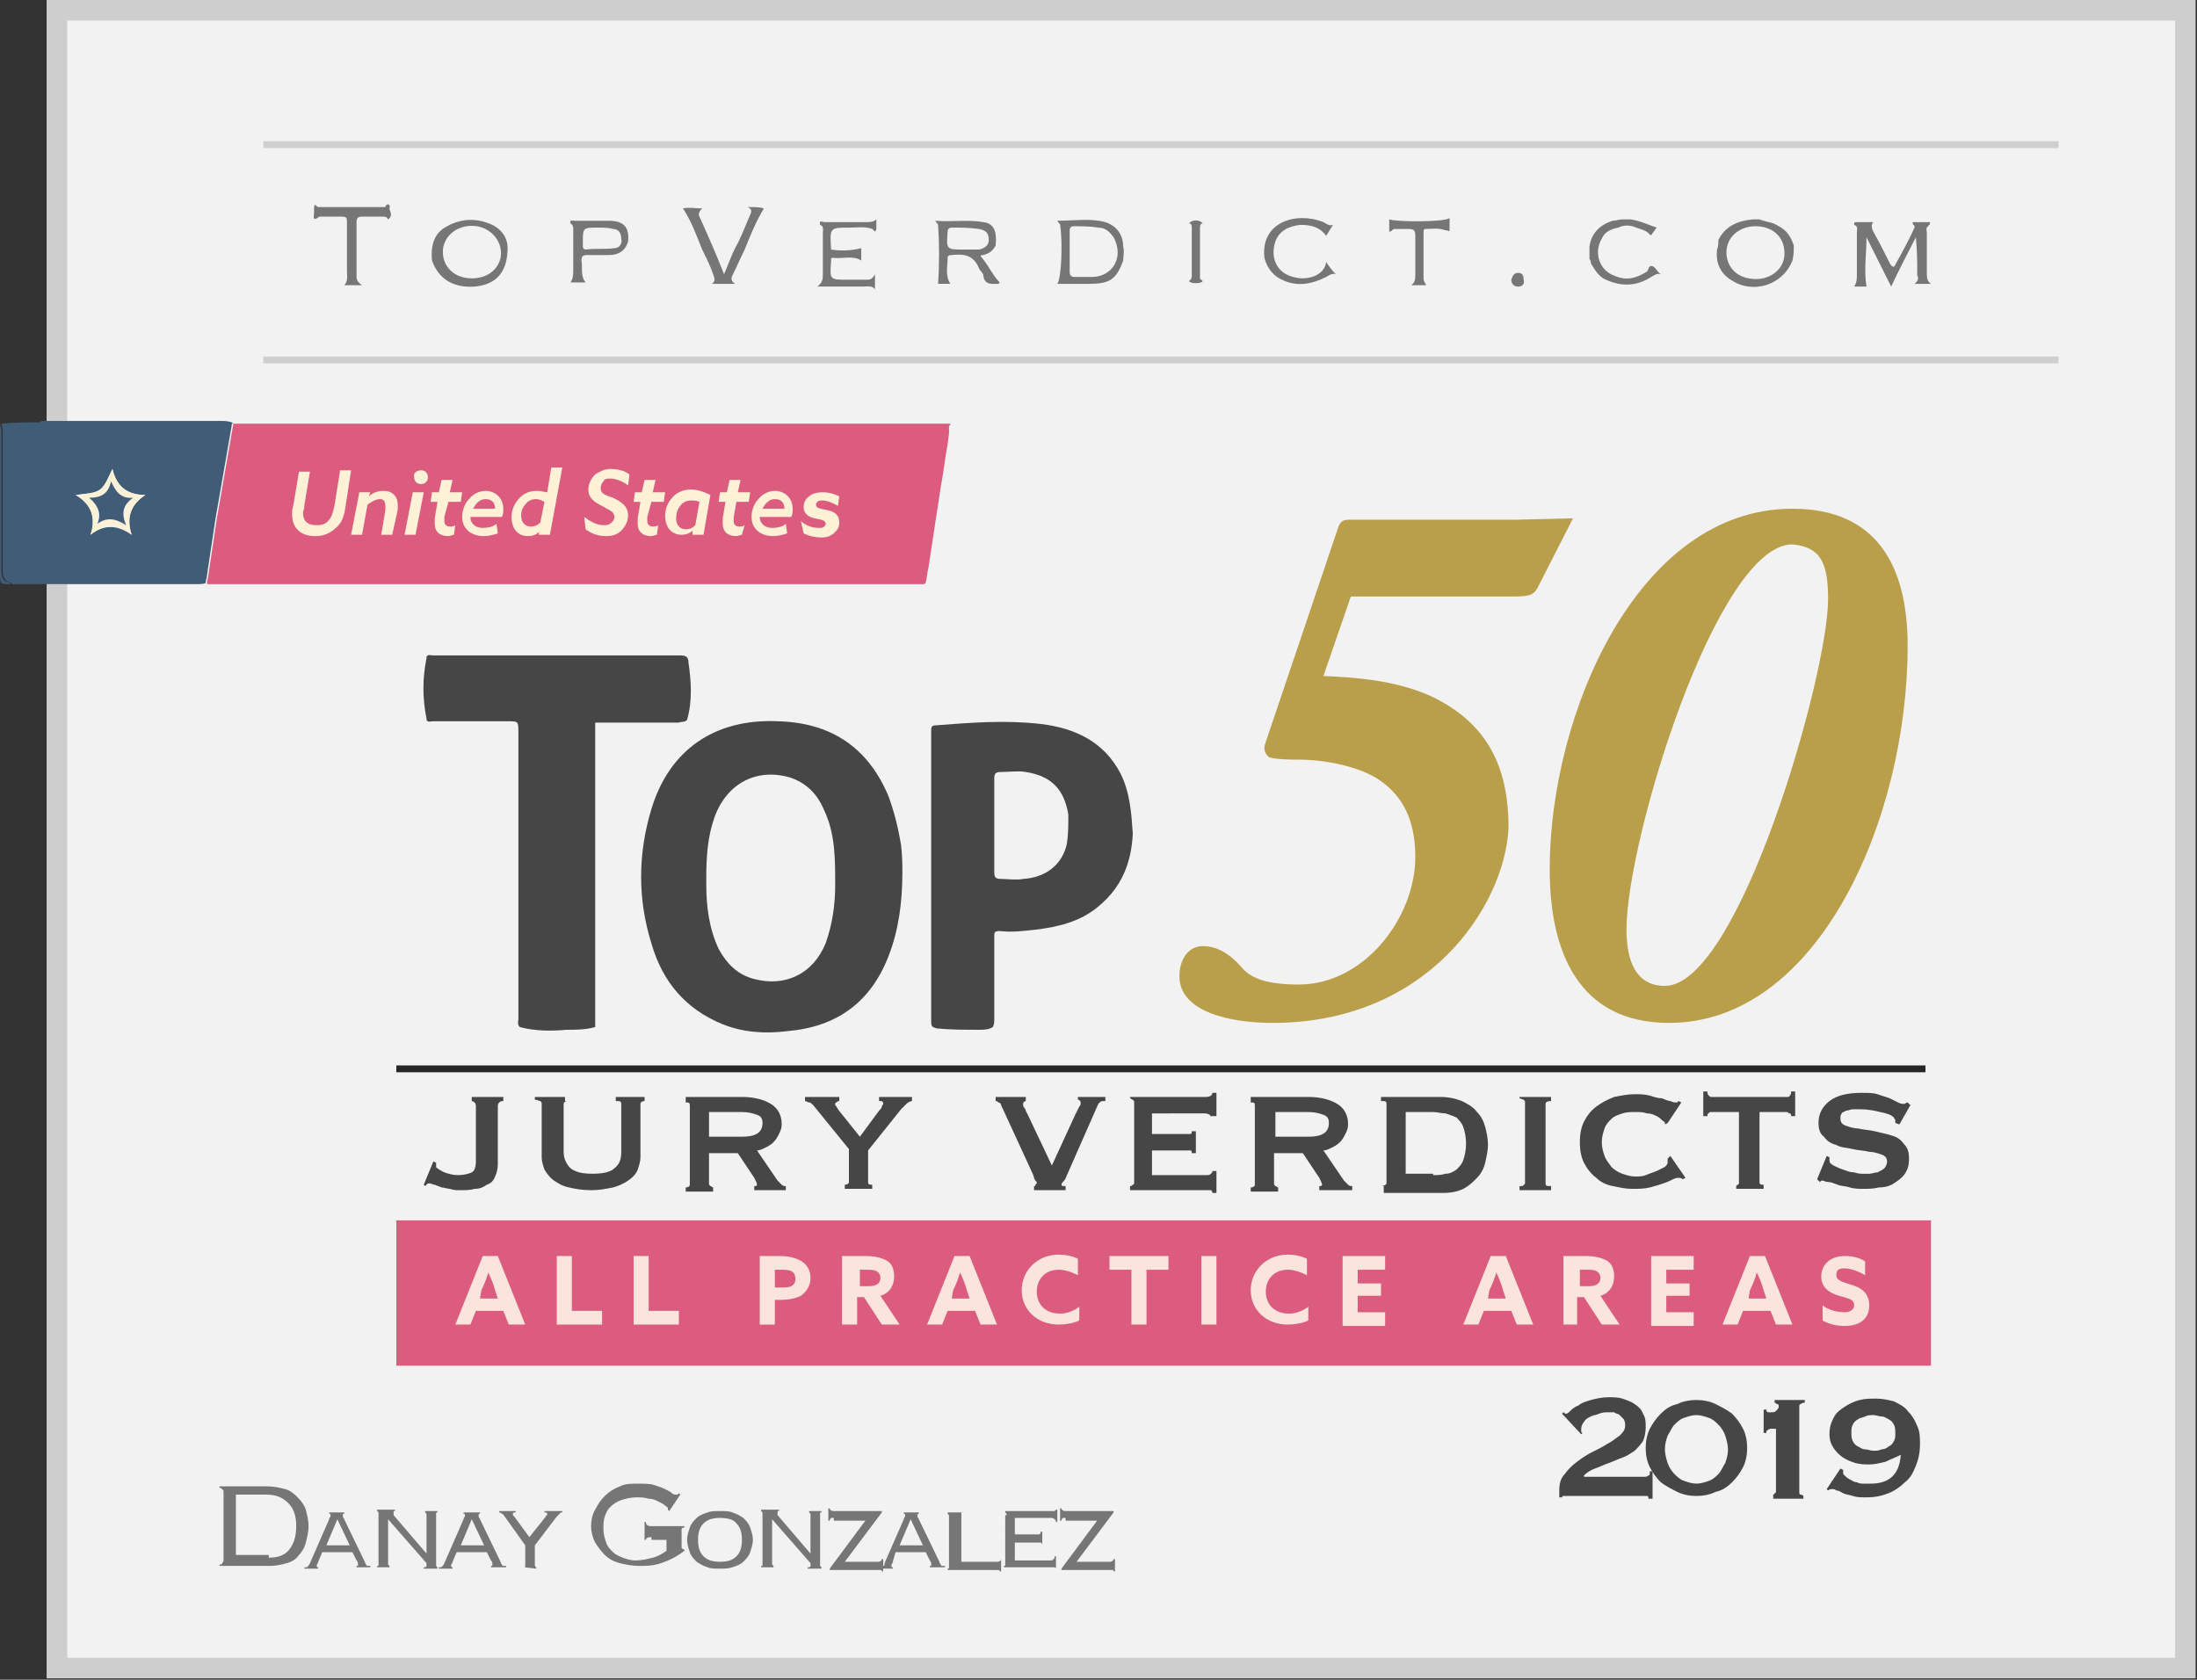 <?xml version="1.0" encoding="utf-8"?>
<!-- Generator: Adobe Illustrator 27.4.0, SVG Export Plug-In . SVG Version: 6.00 Build 0)  -->
<svg version="1.1" id="Group_171" xmlns="http://www.w3.org/2000/svg" xmlns:xlink="http://www.w3.org/1999/xlink" x="0px" y="0px"
	 width="160.2px" height="122.5px" viewBox="0 0 160.2 122.5" enable-background="new 0 0 160.2 122.5" xml:space="preserve">
<rect x="0" y="0" width="160.2" height="122.5" fill="#333333" stroke="none"/>
<g>
	<g>
		<rect x="4.1" y="0.8" fill="#F2F2F2" width="155.3" height="120.9"/>
		<path fill="#CECECE" d="M158.6,1.5v119.4H4.9V1.5H158.6 M160.2,0h-1.5H4.9H3.4v1.5v119.4v1.5h1.5h153.7h1.5v-1.5V1.5V0L160.2,0z"
			/>
	</g>
	<g>
		<path fill="#474646" d="M120.4,109.3h-0.2c0-0.1,0-0.2-0.1-0.2c-0.1,0-0.2,0-0.3,0h-5.6c-0.1,0-0.2,0-0.2,0
			c-0.1,0-0.1,0.1-0.1,0.1h-0.2v-0.5c0-0.5,0.1-0.9,0.4-1.2c0.2-0.3,0.5-0.6,0.9-0.9s0.7-0.5,1.1-0.7c0.4-0.2,0.8-0.4,1.1-0.6
			c0.4-0.2,0.6-0.4,0.9-0.6c0.2-0.2,0.4-0.4,0.4-0.7c0-0.2,0-0.3-0.1-0.5c-0.1-0.1-0.2-0.2-0.3-0.3c-0.1-0.1-0.3-0.1-0.4-0.2
			c-0.2,0-0.3,0-0.5,0c-0.2,0-0.3,0-0.6,0.1c-0.2,0.1-0.4,0.1-0.6,0.2c-0.2,0.1-0.4,0.2-0.5,0.4c-0.1,0.1-0.2,0.3-0.2,0.5
			c0,0,0,0.1,0,0.2c0,0.1,0.1,0.1,0.1,0.1l-0.1,0.1l-1.4-1.5l0.1-0.1c0,0,0.1,0,0.1,0.1c0,0,0.1,0,0.1,0c0.1,0,0.2-0.1,0.3-0.2
			c0.1-0.1,0.3-0.3,0.6-0.4c0.2-0.2,0.6-0.3,0.9-0.4c0.4-0.1,0.8-0.2,1.3-0.2c0.3,0,0.7,0,1,0.1c0.3,0.1,0.6,0.2,0.9,0.4
			c0.3,0.2,0.5,0.4,0.6,0.7c0.2,0.3,0.2,0.6,0.2,1c0,0.4-0.1,0.8-0.2,1c-0.2,0.3-0.4,0.5-0.6,0.7c-0.3,0.2-0.6,0.4-0.9,0.5
			c-0.3,0.1-0.7,0.3-1,0.4c-0.3,0.1-0.7,0.3-1,0.4c-0.3,0.1-0.6,0.3-0.8,0.5v0.1h4.4c0.1,0,0.2,0,0.3-0.1c0.1,0,0.1-0.1,0.1-0.3h0.2
			V109.3z"/>
		<path fill="#474646" d="M123.7,102.1c0.5,0,1,0.1,1.4,0.3c0.4,0.2,0.8,0.4,1.2,0.7c0.3,0.3,0.6,0.7,0.8,1.1s0.3,0.9,0.3,1.4
			c0,0.5-0.1,1-0.3,1.4s-0.5,0.8-0.8,1.1c-0.3,0.3-0.7,0.6-1.2,0.7c-0.4,0.2-0.9,0.3-1.4,0.3c-0.5,0-1-0.1-1.4-0.3
			c-0.4-0.2-0.8-0.4-1.2-0.7c-0.3-0.3-0.6-0.7-0.8-1.1c-0.2-0.4-0.3-0.9-0.3-1.4c0-0.5,0.1-1,0.3-1.4c0.2-0.4,0.5-0.8,0.8-1.1
			c0.3-0.3,0.7-0.6,1.2-0.7C122.7,102.2,123.2,102.1,123.7,102.1z M123.7,103.2c-0.3,0-0.6,0.1-0.9,0.2c-0.3,0.1-0.5,0.3-0.7,0.5
			c-0.2,0.2-0.3,0.5-0.5,0.8c-0.1,0.3-0.2,0.6-0.2,1c0,0.3,0.1,0.7,0.2,1c0.1,0.3,0.3,0.6,0.5,0.8c0.2,0.2,0.4,0.4,0.7,0.5
			c0.3,0.1,0.6,0.2,0.9,0.2c0.3,0,0.6-0.1,0.9-0.2c0.3-0.1,0.5-0.3,0.7-0.5c0.2-0.2,0.3-0.5,0.5-0.8c0.1-0.3,0.2-0.6,0.2-1
			c0-0.3-0.1-0.7-0.2-1c-0.1-0.3-0.3-0.6-0.5-0.8c-0.2-0.2-0.4-0.4-0.7-0.5C124.3,103.3,124,103.2,123.7,103.2z"/>
		<path fill="#474646" d="M129.2,109c0.1,0,0.2,0,0.2-0.1c0.1,0,0.1-0.1,0.1-0.3v-4.4c-0.1,0-0.1,0-0.2,0c-0.1,0-0.2,0-0.2,0
			c-0.1,0-0.2,0.1-0.2,0.1c-0.1,0-0.1,0.1-0.1,0.2h-0.2v-1.7h0.2c0,0.1,0,0.1,0.1,0.2c0.1,0,0.2,0,0.2,0c0.2,0,0.3,0,0.4-0.1
			c0.1-0.1,0.2-0.2,0.2-0.3c0-0.1,0-0.2-0.1-0.2c-0.1,0-0.1-0.1-0.2-0.1v-0.2h2.2v0.2c-0.1,0-0.2,0-0.3,0.1c-0.1,0-0.1,0.1-0.1,0.2
			v6.1c0,0.2,0,0.3,0.1,0.3c0.1,0,0.2,0.1,0.2,0.1v0.2h-2.2V109z"/>
		<path fill="#474646" d="M134.2,107.1l0.2,0.1c0,0,0,0.1,0,0.2c0,0.1,0,0.1,0.1,0.2c0.1,0.1,0.2,0.2,0.4,0.3
			c0.2,0.1,0.3,0.2,0.5,0.2c0.2,0.1,0.3,0.1,0.5,0.1c0.2,0,0.3,0,0.5,0c1.4,0,2.1-0.7,2.2-2.1c-0.4,0.2-0.7,0.3-1.1,0.5
			c-0.4,0.1-0.8,0.2-1.2,0.2c-0.3,0-0.6,0-1-0.1c-0.3-0.1-0.6-0.2-0.9-0.4c-0.3-0.2-0.5-0.4-0.7-0.7s-0.3-0.6-0.3-1
			c0-0.5,0.1-0.8,0.3-1.2s0.5-0.6,0.8-0.8c0.3-0.2,0.7-0.4,1.1-0.5s0.8-0.1,1.2-0.1c0.5,0,0.9,0.1,1.3,0.2c0.4,0.2,0.8,0.4,1,0.7
			c0.3,0.3,0.5,0.6,0.7,1.1c0.2,0.4,0.2,0.9,0.2,1.3c0,0.6-0.1,1.1-0.3,1.6c-0.2,0.5-0.4,0.9-0.8,1.2c-0.3,0.3-0.7,0.6-1.2,0.8
			c-0.5,0.2-1,0.3-1.6,0.3c-0.4,0-0.7,0-1-0.1c-0.3-0.1-0.5-0.1-0.7-0.2c-0.2-0.1-0.3-0.2-0.5-0.2c-0.1-0.1-0.2-0.1-0.3-0.1
			c-0.1,0-0.2,0-0.3,0.1l-0.1-0.1L134.2,107.1z M136.6,103.2c-0.2,0-0.4,0-0.6,0.1s-0.4,0.1-0.5,0.2c-0.2,0.1-0.3,0.2-0.4,0.4
			c-0.1,0.2-0.1,0.3-0.1,0.6c0,0.2,0,0.4,0.1,0.6c0.1,0.2,0.2,0.3,0.4,0.4c0.2,0.1,0.3,0.2,0.5,0.2c0.2,0,0.4,0.1,0.6,0.1
			c0.2,0,0.4,0,0.6-0.1c0.2,0,0.4-0.1,0.5-0.2c0.2-0.1,0.3-0.2,0.4-0.4c0.1-0.2,0.1-0.3,0.1-0.6c0-0.2,0-0.4-0.1-0.6
			c-0.1-0.2-0.2-0.3-0.4-0.4c-0.2-0.1-0.3-0.2-0.5-0.2S136.8,103.2,136.6,103.2z"/>
	</g>
	<g>
		<path fill="#767676" d="M16.3,108.8c0-0.1,0-0.1-0.1-0.2c0,0-0.1-0.1-0.2-0.1v-0.1h3.5c0.5,0,0.9,0.1,1.3,0.2
			c0.4,0.1,0.7,0.4,0.9,0.6c0.3,0.3,0.5,0.6,0.6,0.9c0.1,0.4,0.2,0.8,0.2,1.2c0,0.4-0.1,0.8-0.2,1.2c-0.1,0.4-0.3,0.7-0.5,0.9
			c-0.2,0.3-0.5,0.5-0.9,0.6c-0.3,0.1-0.8,0.2-1.2,0.2H16v-0.1c0.1,0,0.2,0,0.2-0.1c0,0,0.1-0.1,0.1-0.2V108.8z M19.6,113.6
			c0.7,0,1.2-0.2,1.5-0.6c0.3-0.4,0.5-0.9,0.5-1.7s-0.2-1.3-0.6-1.7c-0.4-0.4-0.9-0.6-1.6-0.6h-2.2v4.4H19.6z"/>
		<path fill="#767676" d="M23.2,113.9c0,0,0,0.1-0.1,0.2c0,0.1,0,0.1,0,0.1c0,0.1,0,0.1,0.1,0.1v0.1h-1v-0.1c0,0,0.1,0,0.1,0
			c0,0,0,0,0.1,0c0,0,0-0.1,0.1-0.1c0-0.1,0.1-0.1,0.1-0.2l1.4-3.2c0-0.1,0.1-0.2,0.1-0.2c0,0,0-0.1,0-0.1c0-0.1,0-0.1-0.1-0.1v-0.1
			h1.1v0.1c-0.1,0-0.1,0-0.1,0.1c0,0,0,0.1,0,0.1c0,0.1,0.1,0.1,0.1,0.2l1.5,3.1c0,0.1,0.1,0.2,0.1,0.2c0,0.1,0.1,0.1,0.1,0.1
			c0,0,0,0,0.1,0c0,0,0.1,0,0.1,0v0.1H26v-0.1c0.1,0,0.1,0,0.1,0c0,0,0,0,0-0.1c0,0,0-0.1,0-0.1c0,0,0-0.1-0.1-0.2l-0.3-0.6h-2.2
			L23.2,113.9z M25.5,112.7l-0.9-1.9l-0.8,1.9H25.5z"/>
		<path fill="#767676" d="M31.1,113.3v-2.8c0-0.1,0-0.1,0-0.1s-0.1-0.1-0.1-0.1v-0.1h0.9v0.1c-0.1,0-0.1,0-0.1,0.1c0,0,0,0.1,0,0.1
			v3.6c0,0.1,0,0.1,0,0.1c0,0,0.1,0.1,0.1,0.1v0.1h-1v-0.1c0.1,0,0.2,0,0.2-0.1c0,0,0-0.1,0-0.1c0,0,0,0,0-0.1l-2.8-3.2v3.2
			c0,0.1,0,0.1,0,0.1c0,0,0.1,0.1,0.1,0.1v0.1h-0.9v-0.1c0.1,0,0.1,0,0.1-0.1c0,0,0-0.1,0-0.1v-3.6c0-0.1,0-0.1,0-0.1
			c0,0-0.1-0.1-0.1-0.1v-0.1h1.3v0.1c-0.1,0-0.1,0-0.1,0c0,0,0,0,0,0.1c0,0,0,0,0,0.1c0,0,0,0,0,0.1L31.1,113.3L31.1,113.3z"/>
		<path fill="#767676" d="M33,113.9c0,0,0,0.1-0.1,0.2c0,0.1,0,0.1,0,0.1c0,0.1,0,0.1,0.1,0.1v0.1h-1v-0.1c0,0,0.1,0,0.1,0
			c0,0,0,0,0.1,0c0,0,0-0.1,0.1-0.1c0-0.1,0.1-0.1,0.1-0.2l1.4-3.2c0-0.1,0.1-0.2,0.1-0.2c0,0,0-0.1,0-0.1c0-0.1,0-0.1-0.1-0.1v-0.1
			H35v0.1c-0.1,0-0.1,0-0.1,0.1c0,0,0,0.1,0,0.1c0,0.1,0.1,0.1,0.1,0.2l1.5,3.1c0,0.1,0.1,0.2,0.1,0.2c0,0.1,0.1,0.1,0.1,0.1
			c0,0,0,0,0.1,0c0,0,0.1,0,0.1,0v0.1h-1.1v-0.1c0.1,0,0.1,0,0.1,0c0,0,0,0,0-0.1c0,0,0-0.1,0-0.1c0,0,0-0.1-0.1-0.2l-0.3-0.6h-2.2
			L33,113.9z M35.3,112.7l-0.9-1.9l-0.8,1.9H35.3z"/>
		<path fill="#767676" d="M38.2,114.3c0.1,0,0.1,0,0.1-0.1c0,0,0-0.1,0-0.1v-1.4l-1.5-2.1c-0.1-0.1-0.1-0.2-0.2-0.2
			c0,0-0.1-0.1-0.2-0.1v-0.1h1.2v0.1c-0.1,0-0.2,0-0.2,0.1c0,0,0,0.1,0,0.1c0,0,0.1,0.1,0.1,0.1l1.1,1.5l1.2-1.5c0,0,0-0.1,0.1-0.1
			c0,0,0-0.1,0-0.1c0-0.1-0.1-0.1-0.2-0.1v-0.1H41v0.1c-0.1,0-0.1,0-0.2,0.1c0,0-0.1,0.1-0.2,0.2l-1.6,2.1v1.4c0,0.1,0,0.1,0,0.1
			c0,0,0.1,0.1,0.1,0.1v0.1L38.2,114.3L38.2,114.3z"/>
		<path fill="#767676" d="M47.5,112.1c-0.3,0-0.4,0.1-0.4,0.2H47V111h0.1c0,0.2,0.1,0.3,0.4,0.3h2.4v0.1c-0.1,0-0.1,0-0.2,0.1
			c0,0,0,0.1,0,0.2v1c0,0.1,0,0.2,0,0.2c0,0,0.1,0.1,0.2,0.1v0.1c-0.5,0.4-1.1,0.7-1.7,0.9c-0.6,0.2-1.1,0.2-1.6,0.2
			c-0.5,0-1-0.1-1.4-0.2c-0.4-0.1-0.8-0.3-1.1-0.6c-0.3-0.3-0.5-0.6-0.7-0.9c-0.2-0.4-0.3-0.8-0.3-1.2c0-0.4,0.1-0.9,0.3-1.2
			c0.2-0.4,0.4-0.7,0.7-1c0.3-0.3,0.6-0.5,1.1-0.7c0.4-0.2,0.8-0.2,1.3-0.2c0.5,0,0.9,0,1.2,0.1c0.3,0.1,0.6,0.2,0.8,0.3
			c0.2,0.1,0.4,0.2,0.5,0.3c0.1,0.1,0.2,0.1,0.3,0.1c0.1,0,0.1,0,0.1,0c0,0,0.1-0.1,0.1-0.1l0.1,0.1l-0.8,1.2l-0.1-0.1
			c0,0,0-0.1,0-0.1c0-0.1-0.1-0.1-0.2-0.2c-0.1-0.1-0.3-0.2-0.5-0.3s-0.4-0.2-0.7-0.2c-0.3-0.1-0.6-0.1-0.9-0.1
			c-0.4,0-0.8,0.1-1.1,0.2c-0.3,0.1-0.6,0.3-0.8,0.5c-0.2,0.2-0.3,0.4-0.4,0.7s-0.1,0.6-0.1,0.9c0,0.4,0.1,0.7,0.2,1
			c0.1,0.3,0.3,0.5,0.5,0.7c0.2,0.2,0.5,0.3,0.7,0.4c0.3,0.1,0.6,0.2,0.9,0.2c0.5,0,0.9-0.1,1.3-0.2c0.4-0.1,0.7-0.3,1-0.5v-0.8
			H47.5z"/>
		<path fill="#767676" d="M52.5,110.2c0.3,0,0.7,0,0.9,0.1c0.3,0.1,0.5,0.2,0.8,0.4c0.2,0.2,0.4,0.4,0.5,0.7
			c0.1,0.3,0.2,0.6,0.2,0.9s-0.1,0.6-0.2,0.9c-0.1,0.3-0.3,0.5-0.5,0.7c-0.2,0.2-0.5,0.3-0.8,0.4c-0.3,0.1-0.6,0.1-0.9,0.1
			c-0.3,0-0.7,0-0.9-0.1c-0.3-0.1-0.5-0.2-0.8-0.4c-0.2-0.2-0.4-0.4-0.5-0.7c-0.1-0.3-0.2-0.6-0.2-0.9s0.1-0.6,0.2-0.9
			c0.1-0.3,0.3-0.5,0.5-0.7c0.2-0.2,0.5-0.3,0.8-0.4C51.8,110.2,52.2,110.2,52.5,110.2z M52.5,110.7c-0.5,0-0.9,0.1-1.2,0.4
			c-0.3,0.3-0.4,0.7-0.4,1.2c0,0.5,0.1,0.9,0.4,1.2c0.3,0.3,0.7,0.4,1.2,0.4c0.5,0,0.9-0.1,1.2-0.4c0.3-0.3,0.4-0.7,0.4-1.2
			c0-0.5-0.1-0.9-0.4-1.2C53.5,110.8,53,110.7,52.5,110.7z"/>
		<path fill="#767676" d="M59.1,113.3v-2.8c0-0.1,0-0.1,0-0.1c0,0-0.1-0.1-0.1-0.1v-0.1h0.9v0.1c-0.1,0-0.1,0-0.1,0.1
			c0,0,0,0.1,0,0.1v3.6c0,0.1,0,0.1,0,0.1c0,0,0.1,0.1,0.1,0.1v0.1h-1v-0.1c0.1,0,0.2,0,0.2-0.1c0,0,0-0.1,0-0.1c0,0,0,0,0-0.1
			l-2.8-3.2v3.2c0,0.1,0,0.1,0,0.1c0,0,0.1,0.1,0.1,0.1v0.1h-0.9v-0.1c0.1,0,0.1,0,0.1-0.1c0,0,0-0.1,0-0.1v-3.6c0-0.1,0-0.1,0-0.1
			c0,0-0.1-0.1-0.1-0.1v-0.1h1.3v0.1c-0.1,0-0.1,0-0.1,0c0,0,0,0,0,0.1c0,0,0,0,0,0.1c0,0,0,0,0,0.1L59.1,113.3L59.1,113.3z"/>
		<path fill="#767676" d="M60.8,110.7c-0.1,0-0.2,0-0.2,0c0,0-0.1,0.1-0.1,0.2h-0.1V110h0.1c0,0.1,0.1,0.2,0.3,0.2h3.5v0.1l-2.7,3.6
			h2.4c0.2,0,0.3-0.1,0.3-0.2h0.1v0.9h-0.1c0-0.1,0-0.1-0.1-0.1c0,0-0.1,0-0.2,0h-3.5v-0.1l2.6-3.5H60.8z"/>
		<path fill="#767676" d="M65.1,113.9c0,0,0,0.1-0.1,0.2c0,0.1,0,0.1,0,0.1c0,0.1,0,0.1,0.1,0.1v0.1h-1v-0.1c0,0,0.1,0,0.1,0
			c0,0,0,0,0.1,0c0,0,0-0.1,0.1-0.1s0.1-0.1,0.1-0.2l1.4-3.2c0-0.1,0.1-0.2,0.1-0.2c0,0,0-0.1,0-0.1c0-0.1,0-0.1-0.1-0.1v-0.1H67
			v0.1c-0.1,0-0.1,0-0.1,0.1c0,0,0,0.1,0,0.1c0,0.1,0.1,0.1,0.1,0.2l1.5,3.1c0,0.1,0.1,0.2,0.1,0.2c0,0.1,0.1,0.1,0.1,0.1
			c0,0,0,0,0.1,0c0,0,0.1,0,0.1,0v0.1h-1.1v-0.1c0.1,0,0.1,0,0.1,0c0,0,0,0,0-0.1c0,0,0-0.1,0-0.1c0,0,0-0.1-0.1-0.2l-0.3-0.6h-2.2
			L65.1,113.9z M67.3,112.7l-0.9-1.9l-0.8,1.9H67.3z"/>
		<path fill="#767676" d="M70.2,110.3c-0.1,0-0.1,0-0.1,0.1c0,0,0,0.1,0,0.2v3.3h2.6c0.2,0,0.3-0.1,0.3-0.2H73v0.9h-0.1
			c0-0.1-0.1-0.1-0.3-0.1h-3.5v-0.1c0.1,0,0.1,0,0.1-0.1s0-0.1,0-0.1v-3.6c0-0.1,0-0.1,0-0.1s-0.1-0.1-0.1-0.1v-0.1L70.2,110.3
			L70.2,110.3z"/>
		<path fill="#767676" d="M73.4,110.5c0-0.1,0-0.1,0-0.1s-0.1-0.1-0.1-0.1v-0.1h3.3c0.1,0,0.2,0,0.3,0c0,0,0.1-0.1,0.1-0.1h0.1v0.9
			h-0.1c0-0.1,0-0.1-0.1-0.2c0,0-0.1-0.1-0.2-0.1H74v1.2h1.6c0.1,0,0.2,0,0.2,0s0.1-0.1,0.1-0.2H76v1H76c0-0.1,0-0.1-0.1-0.2
			c0,0-0.1,0-0.2,0H74v1.3h2.6c0.1,0,0.2,0,0.2-0.1c0.1,0,0.1-0.1,0.1-0.2h0.1v0.9H77c0-0.1-0.1-0.1-0.3-0.1h-3.5v-0.1
			c0.1,0,0.1,0,0.1-0.1s0-0.1,0-0.1V110.5z"/>
		<path fill="#767676" d="M77.7,110.7c-0.1,0-0.2,0-0.2,0c0,0-0.1,0.1-0.1,0.2h-0.1V110h0.1c0,0.1,0.1,0.2,0.3,0.2h3.5v0.1l-2.7,3.6
			h2.4c0.2,0,0.3-0.1,0.3-0.2h0.1v0.9h-0.1c0-0.1,0-0.1-0.1-0.1c0,0-0.1,0-0.2,0h-3.5v-0.1l2.6-3.5H77.7z"/>
	</g>
	<g>
		<path fill="#474646" d="M31.6,84.7l0.2,0.1c0,0.1,0,0.2,0,0.2c0,0.1,0,0.2,0.1,0.2c0.1,0.1,0.3,0.2,0.5,0.3c0.3,0.1,0.6,0.2,1,0.2
			c0.4,0,0.8-0.1,1-0.2c0.2-0.1,0.3-0.4,0.3-0.8v-4c0-0.1,0-0.2-0.1-0.3c-0.1-0.1-0.2-0.1-0.2-0.1V80h2.3v0.3c-0.1,0-0.2,0-0.3,0.1
			c-0.1,0.1-0.1,0.2-0.1,0.3v4.2c0,0.4-0.1,0.7-0.2,0.9c-0.1,0.3-0.3,0.5-0.6,0.6c-0.3,0.2-0.5,0.3-0.9,0.3
			c-0.3,0.1-0.7,0.1-1.1,0.1c-0.2,0-0.4,0-0.7-0.1c-0.2,0-0.4-0.1-0.6-0.1c-0.2-0.1-0.3-0.1-0.5-0.2c-0.1,0-0.3-0.1-0.4-0.1
			c-0.1,0-0.1,0-0.2,0.1c0,0-0.1,0.1-0.1,0.1l-0.1-0.1L31.6,84.7z"/>
		<path fill="#474646" d="M41.4,80.3c-0.2,0-0.3,0.1-0.3,0.2v3.5c0,0.5,0.2,0.9,0.5,1.2c0.4,0.3,0.9,0.4,1.6,0.4
			c0.7,0,1.3-0.1,1.6-0.4c0.4-0.3,0.5-0.7,0.5-1.2v-3.5c0-0.2-0.1-0.2-0.4-0.2V80h2.1v0.3c-0.2,0-0.3,0.1-0.3,0.2v3.9
			c0,0.3-0.1,0.6-0.2,0.9c-0.1,0.3-0.4,0.6-0.7,0.8c-0.3,0.2-0.7,0.4-1.1,0.5c-0.5,0.1-1,0.2-1.6,0.2c-0.6,0-1.2-0.1-1.6-0.2
			c-0.5-0.1-0.8-0.3-1.1-0.5c-0.3-0.2-0.5-0.5-0.7-0.8c-0.1-0.3-0.2-0.6-0.2-0.9v-3.9c0-0.1,0-0.1-0.1-0.2c-0.1,0-0.2-0.1-0.4-0.1
			V80h2.2V80.3z"/>
		<path fill="#474646" d="M54.1,80c0.9,0,1.6,0.2,2.1,0.5c0.5,0.3,0.8,0.8,0.8,1.5c0,0.3-0.1,0.5-0.2,0.7c-0.1,0.2-0.2,0.4-0.4,0.6
			c-0.2,0.2-0.4,0.3-0.6,0.4c-0.2,0.1-0.4,0.2-0.6,0.2l1.5,2.2c0.1,0.1,0.2,0.2,0.3,0.3c0.1,0.1,0.2,0.1,0.3,0.1v0.3H55v-0.3
			c0.1,0,0.2,0,0.2-0.1c0-0.1-0.1-0.3-0.2-0.5l-1.2-1.8h-2.1v2.2c0,0.1,0,0.1,0.1,0.2c0.1,0,0.1,0.1,0.2,0.1v0.3h-2v-0.3
			c0.2,0,0.3-0.1,0.3-0.2v-5.8c0-0.2-0.1-0.2-0.3-0.2V80H54.1z M54.1,82.9c1,0,1.5-0.3,1.5-1c0-0.3-0.1-0.5-0.4-0.6
			s-0.6-0.2-1.1-0.2h-2.4v1.8H54.1z"/>
		<path fill="#474646" d="M59.3,80.6c-0.1-0.1-0.2-0.2-0.3-0.2c-0.1,0-0.2-0.1-0.3-0.1V80h2.5v0.3c-0.1,0-0.1,0-0.2,0.1
			c-0.1,0-0.1,0.1-0.1,0.1c0,0.1,0,0.1,0.1,0.2c0,0.1,0.1,0.1,0.1,0.2l1.6,2l1.4-1.9c0.1-0.1,0.2-0.2,0.2-0.3s0.1-0.1,0.1-0.2
			c0-0.1,0-0.1-0.1-0.2c-0.1,0-0.1,0-0.2,0V80h2.4v0.3c-0.1,0-0.3,0.1-0.4,0.2c-0.1,0.1-0.3,0.3-0.4,0.4l-2.4,3v2.3
			c0,0.2,0.1,0.2,0.3,0.2v0.3h-2v-0.3c0.2,0,0.3-0.1,0.3-0.2v-2.4L59.3,80.6z"/>
		<path fill="#474646" d="M80.4,80.3c-0.1,0-0.3,0.1-0.4,0.4l-2.2,5c-0.1,0.3-0.2,0.4-0.3,0.5c-0.1,0.1-0.1,0.2-0.1,0.2
			c0,0.1,0.1,0.1,0.3,0.1v0.3h-2.3v-0.3c0.1,0,0.1,0,0.1-0.1c0,0,0.1-0.1,0.1-0.1c0-0.1,0-0.1-0.1-0.2c-0.1-0.1-0.1-0.3-0.2-0.5
			l-2.3-5c0-0.1-0.1-0.2-0.2-0.2c-0.1-0.1-0.1-0.1-0.2-0.1V80h2.2v0.3c-0.1,0-0.2,0.1-0.2,0.2c0,0.1,0,0.2,0.1,0.3
			c0.1,0.1,0.1,0.3,0.2,0.4l1.8,3.8l1.7-3.7c0.1-0.2,0.2-0.4,0.3-0.6c0.1-0.1,0.1-0.2,0.1-0.3c0-0.1-0.1-0.2-0.2-0.2V80h2V80.3z"/>
		<path fill="#474646" d="M88.3,81.5c0-0.2-0.2-0.3-0.5-0.3H84v1.5h2.4c0.2,0,0.3,0,0.4,0c0.1,0,0.1-0.1,0.1-0.2h0.3v1.6h-0.3
			c0-0.1,0-0.2-0.1-0.2c-0.1,0-0.3,0-0.5,0H84v1.8H88c0.1,0,0.2,0,0.3-0.1c0.1-0.1,0.1-0.1,0.1-0.2h0.3V87h-0.3c0-0.1,0-0.1-0.1-0.2
			c-0.1,0-0.2,0-0.3,0h-5.6v-0.3c0.1,0,0.1,0,0.2-0.1c0.1,0,0.1-0.1,0.1-0.2v-5.8c0-0.1,0-0.1-0.1-0.2c-0.1,0-0.1-0.1-0.2-0.1V80
			h5.5c0.3,0,0.5-0.1,0.5-0.3h0.3v1.7H88.3z"/>
		<path fill="#474646" d="M95.4,80c0.9,0,1.6,0.2,2.1,0.5c0.5,0.3,0.8,0.8,0.8,1.5c0,0.3-0.1,0.5-0.2,0.7c-0.1,0.2-0.2,0.4-0.4,0.6
			c-0.2,0.2-0.4,0.3-0.6,0.4c-0.2,0.1-0.4,0.2-0.6,0.2l1.5,2.2c0.1,0.1,0.2,0.2,0.3,0.3c0.1,0.1,0.2,0.1,0.3,0.1v0.3h-2.4v-0.3
			c0.1,0,0.2,0,0.2-0.1c0-0.1-0.1-0.3-0.2-0.5L95,84.1h-2.1v2.2c0,0.1,0,0.1,0.1,0.2c0.1,0,0.1,0.1,0.2,0.1v0.3h-2v-0.3
			c0.2,0,0.3-0.1,0.3-0.2v-5.8c0-0.2-0.1-0.2-0.3-0.2V80H95.4z M95.4,82.9c1,0,1.5-0.3,1.5-1c0-0.3-0.1-0.5-0.4-0.6
			s-0.6-0.2-1.1-0.2h-2.4v1.8H95.4z"/>
		<path fill="#474646" d="M100.7,86.5c0.2,0,0.4-0.1,0.4-0.2v-5.8c0-0.2-0.1-0.2-0.4-0.2V80h4.3c0.6,0,1.1,0.1,1.6,0.3
			c0.4,0.2,0.8,0.4,1.1,0.8c0.3,0.3,0.5,0.7,0.6,1.1c0.1,0.4,0.2,0.8,0.2,1.3c0,0.4-0.1,0.8-0.2,1.3c-0.1,0.4-0.3,0.8-0.6,1.1
			c-0.3,0.3-0.6,0.6-1,0.8c-0.4,0.2-0.9,0.3-1.5,0.3h-4.3V86.5z M104.5,85.7c0.3,0,0.6,0,0.9-0.1c0.3,0,0.5-0.1,0.8-0.3
			c0.2-0.2,0.4-0.4,0.5-0.7c0.1-0.3,0.2-0.7,0.2-1.2s-0.1-0.9-0.2-1.2c-0.1-0.3-0.3-0.5-0.5-0.7c-0.2-0.1-0.5-0.2-0.8-0.3
			c-0.3,0-0.6-0.1-0.9-0.1h-2v4.5H104.5z"/>
		<path fill="#474646" d="M110.8,86.5c0.2,0,0.3,0,0.3-0.1c0.1,0,0.1-0.1,0.1-0.2v-5.8c0-0.1,0-0.1-0.1-0.2c-0.1,0-0.2-0.1-0.3-0.1
			V80h2.3v0.3c-0.3,0-0.4,0.1-0.4,0.2v5.8c0,0.2,0.1,0.2,0.4,0.2v0.3h-2.3V86.5z"/>
		<path fill="#474646" d="M121.4,82C121.4,81.9,121.4,81.9,121.4,82c0-0.1,0-0.1,0-0.1c0-0.1-0.1-0.1-0.2-0.2
			c-0.1-0.1-0.2-0.2-0.4-0.3c-0.2-0.1-0.4-0.2-0.7-0.2c-0.3-0.1-0.5-0.1-0.8-0.1c-0.4,0-0.7,0-1,0.1c-0.3,0.1-0.6,0.2-0.8,0.4
			c-0.2,0.2-0.4,0.4-0.5,0.7c-0.1,0.3-0.2,0.6-0.2,1s0.1,0.7,0.2,1c0.1,0.3,0.3,0.5,0.5,0.8c0.2,0.2,0.5,0.4,0.8,0.5
			c0.3,0.1,0.6,0.2,0.9,0.2c0.3,0,0.6,0,0.8-0.1c0.3-0.1,0.5-0.2,0.8-0.3c0.2-0.1,0.4-0.2,0.6-0.3c0.1-0.1,0.2-0.2,0.2-0.3v-0.1
			c0-0.1,0-0.1,0-0.2l0.2-0.2l1.1,1.6l-0.2,0.1c-0.1-0.1-0.2-0.1-0.3-0.1c-0.1,0-0.2,0-0.4,0.1c-0.2,0.1-0.4,0.2-0.7,0.3
			c-0.3,0.1-0.6,0.2-1,0.3c-0.4,0.1-0.8,0.1-1.3,0.1c-0.5,0-0.9-0.1-1.4-0.2c-0.5-0.1-0.9-0.3-1.2-0.6c-0.4-0.3-0.7-0.7-0.9-1.1
			c-0.2-0.4-0.3-0.9-0.3-1.5c0-0.6,0.1-1.1,0.3-1.5c0.2-0.4,0.5-0.8,0.9-1.1c0.4-0.3,0.8-0.5,1.3-0.7c0.5-0.1,1-0.2,1.5-0.2
			c0.4,0,0.7,0,1.1,0.1c0.3,0.1,0.6,0.2,0.9,0.2c0.2,0.1,0.5,0.2,0.6,0.2c0.2,0.1,0.3,0.1,0.4,0.1c0.1,0,0.1,0,0.1,0
			c0,0,0.1-0.1,0.1-0.1l0.2,0.1l-1,1.5L121.4,82z"/>
		<path fill="#474646" d="M126.5,86.5c0.1,0,0.1,0,0.2-0.1c0.1,0,0.1-0.1,0.1-0.2v-5.1h-2c-0.1,0-0.2,0-0.2,0.1
			c-0.1,0-0.1,0.1-0.1,0.2h-0.3v-1.8h0.3c0,0.1,0,0.2,0.1,0.3c0.1,0.1,0.1,0.1,0.2,0.1h5.5c0.1,0,0.2,0,0.2-0.1
			c0.1-0.1,0.1-0.1,0.1-0.3h0.3v1.8h-0.3c0-0.1,0-0.2-0.1-0.2c-0.1,0-0.1-0.1-0.2-0.1h-2v5.1c0,0.2,0.1,0.2,0.3,0.2v0.3h-2V86.5z"/>
		<path fill="#474646" d="M133.4,84.4c0,0,0,0.1,0,0.1c0,0,0,0.1,0,0.1c0,0.2,0.1,0.3,0.3,0.4c0.2,0.1,0.4,0.2,0.7,0.3
			c0.3,0.1,0.5,0.2,0.8,0.2c0.3,0.1,0.5,0.1,0.6,0.1c0.1,0,0.3,0,0.5,0c0.2,0,0.4-0.1,0.6-0.1c0.2-0.1,0.4-0.2,0.5-0.3
			c0.1-0.1,0.2-0.3,0.2-0.5c0-0.2-0.1-0.4-0.4-0.5c-0.3-0.1-0.6-0.2-0.9-0.2c-0.4-0.1-0.8-0.1-1.2-0.2c-0.4-0.1-0.9-0.1-1.2-0.3
			c-0.4-0.1-0.7-0.3-0.9-0.6c-0.3-0.2-0.4-0.6-0.4-1c0-0.7,0.3-1.2,0.8-1.6c0.5-0.4,1.3-0.6,2.3-0.6c0.5,0,0.9,0,1.2,0.1
			c0.3,0.1,0.6,0.2,0.9,0.3c0.2,0.1,0.4,0.2,0.6,0.3s0.3,0.1,0.3,0.1c0.1,0,0.1,0,0.2,0c0,0,0.1-0.1,0.2-0.1l0.2,0.2l-0.8,1.4
			l-0.3-0.1c0-0.1,0-0.1,0-0.2c0-0.1-0.1-0.1-0.1-0.2c-0.2-0.2-0.5-0.3-1-0.4c-0.4-0.1-0.9-0.2-1.4-0.2c-0.2,0-0.4,0-0.6,0
			c-0.2,0-0.3,0.1-0.5,0.1c-0.1,0.1-0.3,0.1-0.3,0.2c-0.1,0.1-0.1,0.2-0.1,0.4c0,0.2,0.1,0.4,0.4,0.5s0.6,0.2,0.9,0.2
			c0.4,0.1,0.8,0.1,1.2,0.2c0.4,0.1,0.9,0.2,1.2,0.3c0.4,0.1,0.7,0.3,0.9,0.6c0.3,0.3,0.4,0.6,0.4,1.1c0,0.5-0.1,0.8-0.3,1.1
			c-0.2,0.3-0.5,0.5-0.8,0.7c-0.3,0.2-0.7,0.3-1.1,0.3c-0.4,0.1-0.8,0.1-1.1,0.1s-0.7,0-1-0.1c-0.3-0.1-0.7-0.1-0.9-0.2
			c-0.3-0.1-0.5-0.2-0.7-0.2s-0.3-0.1-0.4-0.1c-0.1,0-0.1,0-0.2,0.1l-0.2-0.2l0.7-1.7L133.4,84.4z"/>
	</g>
	<g>
		<path fill="#474646" d="M64.8,58.1c-1.5-3.6-4.2-5.4-8.1-5.5c-4.6-0.2-7.9,2.1-9.2,6.4c-1,3.3-1,6.6,0,9.8
			c0.8,2.8,2.5,4.8,5.2,5.9c1.5,0.6,3.1,0.7,4.7,0.5c3.6-0.3,6.1-2.1,7.4-5.5c0.7-1.8,1-3.8,1-6.1c0-0.4,0-1.2-0.1-2
			C65.5,60.4,65.2,59.2,64.8,58.1z M60.9,64.5c0,1.5-0.2,2.9-0.7,4.3c-0.9,2.2-2.9,3.2-5.2,2.6c-1.2-0.3-2-1.1-2.6-2.2
			c-0.7-1.5-0.9-3.1-0.9-4.7c0-0.2,0-0.3,0-0.5c0-1.5,0.1-3,0.6-4.4c0.9-2.5,3.1-3.6,5.5-2.9c1.2,0.4,2,1.2,2.5,2.4
			C60.9,60.8,60.9,62.6,60.9,64.5z"/>
		<path fill="#474646" d="M50.1,52.5C50.1,52.5,50.1,52.5,50.1,52.5L50.1,52.5L50.1,52.5C50.1,52.5,50.1,52.5,50.1,52.5
			C50.1,52.5,50.1,52.5,50.1,52.5C50.1,52.5,50.1,52.5,50.1,52.5C50.1,52.5,50.1,52.5,50.1,52.5c0.4-1.4,0.3-2.8,0.1-4.2
			c0-0.4-0.2-0.5-0.6-0.5c-6,0-12,0-18,0c-0.2,0-0.4-0.1-0.5,0.1c0,0,0,0,0,0.1c-0.3,1.5-0.3,2.9,0,4.4h0c0,0,0,0.1,0,0.1
			c0.1,0.2,0.3,0.1,0.5,0.1c1.8,0,3.6,0,5.4,0c0.8,0,0.8,0,0.8,0.8c0,7,0,13.9,0,20.9c0,0.2-0.1,0.4,0.1,0.6c0,0,0,0,0,0
			c0,0,0,0,0,0c0,0,0,0,0,0c1.1,0.3,2.3,0.3,3.4,0.2c0.7,0,1.4,0,2.1-0.2c0-0.2,0-0.3,0-0.5c0-7.2,0-14.5,0-21.7l0,0c0,0,0,0,0,0v0
			c2,0,4.1,0,6.1,0C49.7,52.6,49.9,52.7,50.1,52.5z"/>
		<path fill="#474646" d="M81.7,56.4c-1.2-2.3-3.3-3.3-5.8-3.6c-2.6-0.3-5.1-0.1-7.7,0.1c-0.3,0-0.3,0.2-0.3,0.4
			c0,7.1,0,14.2,0,21.2c0,0.4,0.1,0.4,0.4,0.5c1,0.1,2,0.1,3.1,0.1c0.3,0,0.7,0,1-0.2c0,0,0,0,0,0c0.1-0.2,0.1-0.4,0.1-0.6
			c0-2,0-4,0-6c0-0.3,0-0.4,0.4-0.4c0.9,0.1,1.7,0,2.6-0.1c1.7-0.2,3.3-0.6,4.6-1.7c1.7-1.4,2.4-3.2,2.5-5.3
			C82.5,59.3,82.4,57.8,81.7,56.4z M77.8,61.5c-0.3,1.5-1.5,2.5-3.2,2.6c-0.5,0.1-1.1,0-1.6,0c-0.4,0-0.5-0.1-0.5-0.5
			c0-1.1,0-2.3,0-3.4c0-1.1,0-2.3,0-3.4c0-0.4,0.1-0.5,0.5-0.5c0.6,0,1.2-0.1,1.8,0c1.9,0.3,2.8,1.3,3.1,3.1
			C77.9,60.2,77.9,60.8,77.8,61.5z"/>
	</g>
	<rect x="28.9" y="77.7" fill="#262626" width="111.5" height="0.5"/>
	<rect x="19.2" y="10.3" fill="#CFCFCF" width="130.9" height="0.5"/>
	<rect x="19.2" y="26" fill="#CFCFCF" width="130.9" height="0.5"/>
	<g>
		<path fill="#415C77" d="M0.2,31.8c0,3.3,0,6.5,0,9.8c0,0.4,0.1,0.8,0.6,0.9c0,0,0.1,0.1,0.1,0.1c0.3,0,0.6,0,0.9,0
			c1.4,0,2.8,0,4.2,0c0,0,0,0,0,0c2.8,0,5.6,0,8.4,0c0.2,0,0.5,0,0.6-0.1c0,0,0,0,0,0c0-0.2,0.1-0.4,0.1-0.6c0.2-1.3,0.4-2.7,0.6-4
			c0.4-2.3,0.8-4.6,1.2-6.9v0c0,0,0,0,0,0c0,0,0-0.1,0-0.1c0,0,0,0,0.1,0c0,0-0.1-0.1-0.1-0.1c-0.3-0.1-0.5-0.1-0.8-0.1
			c-3.5,0-7,0-10.5,0c-0.8,0-1.7,0-2.5,0c-0.1,0-0.1,0-0.2,0.1c-0.9,0-1.9,0-2.8,0.1c0,0,0,0,0,0C0.2,31.2,0.2,31.5,0.2,31.8z
			 M7.3,35.7c0.4-0.3,0.6-0.9,0.9-1.5c0.3,1.3,1.1,1.9,2.4,1.9c-1.1,0.7-1.4,1.7-1,2.9c-1-0.7-2-0.8-3,0c0.4-1.2,0.1-2.2-1.1-2.9
			C6.2,36,6.9,36,7.3,35.7z"/>
		<path fill="#415C77" d="M0,41.8c0,0.8,0,0.8,0.8,0.8c0,0,0,0,0,0c0,0-0.1-0.1-0.1-0.1c-0.5-0.1-0.6-0.4-0.6-0.9c0-3.3,0-6.5,0-9.8
			c0-0.3,0-0.6-0.1-0.9c0,0,0,0,0,0c0,0,0,0-0.1,0C0,34.5,0,38.2,0,41.8z"/>
		<path fill="#FDF1D7" d="M6.6,39c1-0.8,2-0.8,3,0c-0.4-1.2-0.1-2.2,1-2.9c-1.3,0-2.1-0.6-2.4-1.9c-0.3,0.6-0.5,1.2-0.9,1.5
			c-0.4,0.3-1,0.3-1.7,0.4C6.7,36.8,7,37.8,6.6,39z M8.1,35.1c0.3,0.8,0.7,1.3,1.6,1.2c-0.6,0.5-0.8,1.1-0.5,2
			c-0.8-0.5-1.4-0.6-2.1-0.1c0.2-0.8,0-1.4-0.6-1.9C7.3,36.4,7.8,36,8.1,35.1z"/>
		<path fill="#DB5C7F" d="M69.2,30.9c-0.2,0-0.5,0-0.7,0c-16.9,0-33.9,0-50.8,0c-0.2,0-0.4,0-0.6,0c0,0,0,0-0.1,0c0,0,0,0.1,0,0.1
			c0,0,0,0,0,0c-0.4,2.3-0.8,4.6-1.2,6.9c-0.2,1.3-0.4,2.7-0.6,4c0,0.2-0.1,0.4-0.1,0.6c0,0,0,0,0,0h0c0,0,0,0,0,0c0,0,0,0.1,0,0.1
			c0,0,0,0,0,0c17,0,34,0,51,0c0.2,0,0.3,0,0.5,0c0,0,0.1,0,0.1,0c0.1,0,0.1,0,0.2,0c0,0,0,0,0,0c0.2,0,0.3,0,0.5,0c0,0,0,0,0,0
			c0,0,0,0,0,0c0,0,0.1-0.1,0.1-0.1c0.1-0.4,0.1-0.7,0.2-1.1c0.3-2,0.6-3.9,0.9-5.9c0.2-1,0.3-2.1,0.5-3.1c0,0,0,0,0,0c0,0,0,0,0,0
			l0.1-0.8l0,0c0-0.1,0-0.3,0-0.4c0,0,0-0.1,0-0.1c0,0,0-0.1,0.1-0.1c0,0,0,0,0,0c0,0,0,0,0,0C69.3,30.9,69.3,30.9,69.2,30.9z"/>
		<path fill="#415C77" d="M7.1,38.2c0.7-0.5,1.3-0.4,2.1,0.1c-0.4-0.9-0.2-1.5,0.5-2c-0.9,0.1-1.3-0.5-1.6-1.2
			c-0.2,0.9-0.7,1.2-1.6,1.2C7.2,36.9,7.4,37.5,7.1,38.2z"/>
	</g>
	<g>
		<path fill="#767676" d="M139.6,20.7c0.5,0,0.8,0,1.2,0c-0.3-0.2-0.3-0.5-0.3-0.8c0-1,0-2,0-2.9c0-0.2-0.1-0.4,0.1-0.5
			c0,0,0-0.1,0.1-0.1c0-0.1,0.1-0.2,0-0.2c-0.1,0-0.3,0-0.4,0c-0.1,0-0.3,0-0.4,0c-0.1,0-0.3,0-0.4,0c-0.1,0,0,0.1,0,0.2
			c0,0,0,0,0,0c0.1,0,0.1,0.1,0.1,0.2c-0.4,0.9-0.9,1.8-1.4,2.7c-0.1,0.3-0.3,0.1-0.4-0.1c-0.4-0.8-0.8-1.6-1.2-2.3
			c-0.1-0.2-0.2-0.5,0-0.7c-0.4,0-0.8,0-1.2,0c-0.1,0-0.2,0-0.2,0.1c0,0,0,0,0,0.1c0,0,0,0,0,0c0.3,0.1,0.2,0.3,0.2,0.5
			c0,1,0,2,0,3.1c0,0.3,0,0.6-0.2,0.9c0.3,0,0.6,0,0.9,0c-0.2-1.2,0-2.4,0-3.6c0.6,1.2,1.2,2.4,1.8,3.6c0.6-1.3,1.2-2.4,1.8-3.6
			c0.1,1,0.1,1.9,0.1,2.8C139.9,20.2,139.9,20.5,139.6,20.7z"/>
		<path fill="#767676" d="M130.8,17.9c-0.2-0.6-0.5-1.1-1.1-1.4c-0.4-0.3-0.9-0.3-1.4-0.5c-0.2,0-0.3,0-0.5,0
			c-1.1,0.1-2,0.5-2.5,1.5c0,0.2,0,0.5-0.1,0.7c-0.1,0.9,0.2,1.7,1,2.2c1.6,1.1,3.8,0.4,4.5-1.4C130.8,18.6,130.8,18.3,130.8,17.9
			C130.8,17.9,130.8,17.9,130.8,17.9z M127.5,20.3c-1.1-0.2-1.7-1.1-1.6-2.1c0.1-1,1-1.7,2.1-1.7c1.2,0,2,0.7,2.1,1.7
			C130.3,19.6,129,20.6,127.5,20.3z"/>
		<path fill="#767676" d="M35.9,16.4c-1.1-0.5-2.2-0.5-3.3,0.1c-1,0.5-1.2,1.5-1.1,2.5c0.5,1.4,1.6,2,3.1,1.9
			c1.2-0.1,2.3-0.7,2.4-2.5C37.1,17.5,36.7,16.8,35.9,16.4z M36.5,18.8c-0.2,0.9-1,1.5-2.1,1.5c-1.3,0-2.2-0.9-2.1-2.1
			c0.1-1.1,1.2-1.9,2.5-1.7C35.9,16.7,36.7,17.7,36.5,18.8z"/>
		<path fill="#767676" d="M80.6,16.2c-1.1-0.3-2.3-0.1-3.5-0.1c0.1,0.2,0.2,0.2,0.2,0.3c0.2,1.2,0.1,3.9-0.2,4.3c0.8,0,1.6,0,2.3,0
			c1.5,0,2-0.3,2.5-1.7c0-0.3,0.1-0.7,0-1C81.9,17.2,81.5,16.5,80.6,16.2z M79.6,20.2c-0.4,0-0.8,0-1.2,0c-0.3,0-0.4-0.1-0.4-0.4
			c0-0.5,0-1,0-1.5c0-0.5,0-1,0-1.5c0-0.2,0.1-0.3,0.3-0.3c0.6,0,1.2,0,1.8,0.1c0.5,0,0.8,0.3,1.1,0.7C82,18.8,81.1,20.2,79.6,20.2z
			"/>
		<path fill="#767676" d="M54.5,15.1c0.5,0.2,0.2,0.5,0.1,0.8c-0.3,0.7-0.6,1.5-1,2.2c-0.3,0.6-0.5,1.2-0.8,1.9
			c-0.6-1.5-1.2-2.9-1.8-4.2c-0.1-0.2,0-0.4,0.2-0.6c-0.5,0-0.9-0.1-1.4,0c0.6,0.9,1,2,1.4,3c0.3,0.6,0.6,1.2,0.8,1.8
			c0.1,0.3,0.2,0.5-0.1,0.7c0.5,0,1,0,1.7,0c-0.3-0.2-0.3-0.4-0.2-0.6c0.3-0.6,0.6-1.3,0.9-1.9c0.4-1,0.8-2,1.4-3
			C55.4,15.1,55,15.1,54.5,15.1z"/>
		<path fill="#767676" d="M71.7,18.6c0.4-0.1,0.7-0.3,0.9-0.7c0.1-1-0.1-1.6-0.9-1.7c-1.1-0.2-2.3,0-3.5-0.1
			c0.1,0.2,0.2,0.2,0.2,0.3c0.1,1.4,0.1,2.9,0,4.3c0.2,0,0.5,0,0.9,0c-0.4-0.6-0.2-1.3-0.2-1.9c0-0.2,0.2-0.2,0.3-0.2
			c0.9-0.1,1.6,0,2,1c0.1,0.2,0.3,0.3,0.3,0.5c0.1,0.7,0.6,0.6,1.1,0.6c0,0,0,0,0.1-0.1c-0.5-0.5-0.8-1.2-1.3-1.8
			C71.4,18.6,71.6,18.6,71.7,18.6z M71.4,18.2c-0.3,0-0.7,0-1,0c0,0,0,0,0,0c0,0,0,0-0.1,0c-1.3,0-1.3,0-1.2-1.3
			c0-0.2,0.1-0.3,0.3-0.3c0.7,0,1.3,0,2,0.1c0.5,0.1,0.7,0.3,0.7,0.8C72.1,17.9,71.8,18.1,71.4,18.2z"/>
		<path fill="#767676" d="M61.9,16.6c0.6,0,1.2-0.1,1.7,0.1c0.1,0,0.2,0.4,0.3,0c0-0.2,0-0.5,0-0.7c-0.2,0.2-0.5,0.2-0.8,0.2
			c-1,0-2,0-3,0c-0.1,0-0.4-0.2-0.3,0.2c0.3,0.1,0.2,0.4,0.2,0.6c0,1,0,2,0,3c0,0.3,0,0.6-0.4,0.9c1.2,0,2.3,0,3.3,0
			c0.3,0,0.7-0.1,0.9,0.2c0-0.3,0-0.6,0-1.1c-0.2,0.4-0.4,0.4-0.6,0.4c-0.5,0-0.9,0-1.4,0c-1.3,0-1.3,0-1.2-1.3c0-0.1,0-0.1,0-0.2
			c0-0.1,0.1-0.1,0.1-0.1c0.7,0.1,1.5-0.2,2.1,0.2c0-0.3,0-0.6,0-0.9c-0.8,0.2-1.5,0.2-2.2,0.1C60.5,16.6,60.5,16.6,61.9,16.6z"/>
		<path fill="#767676" d="M120.4,19.4c-0.2,0-0.2,0.3-0.3,0.4c-0.8,0.5-1.5,0.7-2.4,0.3c-1.1-0.4-1.5-1.7-0.9-2.7
			c0.2-0.5,0.7-0.7,1.2-0.8c0.4-0.2,0.9-0.2,1.3,0c0,0,0,0,0,0c0,0,0,0,0,0c0.3,0.1,0.7,0.2,0.9,0.4c0.2,0.2,0.2,0.2,0.3,0
			c0.1-0.1,0.2-0.3,0.3-0.4c-0.6-0.2-1.2-0.5-1.9-0.6c-0.2,0-0.4,0-0.6,0c-0.2,0-0.5,0.1-0.7,0.1c-1,0.3-1.6,1-1.7,1.9
			c0,0,0,0.1,0,0.1c0,0.2,0,0.4,0,0.6c0,0,0,0,0,0c0,0.1,0,0.1,0,0.2c0,0,0,0,0,0c0,0,0,0,0,0c0,0,0,0,0,0c0.1,0.1,0.1,0.2,0.1,0.3
			c0.3,0.5,0.6,1,1.1,1.2c1.1,0.5,2.2,0.5,3.3-0.2c0.2-0.1,0.4-0.3,0.7-0.2C120.8,19.8,120.7,19.4,120.4,19.4z"/>
		<path fill="#767676" d="M94.3,20.2c-1.2-0.3-1.7-1.4-1.3-2.6c0.3-0.8,1-1.1,1.8-1.2c0.7,0,1.4,0.1,1.9,0.8
			c0.2-0.3,0.3-0.5,0.5-0.8c-0.3,0.1-0.5-0.1-0.7-0.2c-2-0.8-4.6,0-4.3,2.6c0.2,0.8,0.7,1.4,1.5,1.7c1,0.4,2,0.2,3-0.3
			c0.2-0.1,0.4-0.3,0.7-0.2c-0.3-0.3-0.5-0.6-0.7-0.9C96.6,20.1,95.3,20.5,94.3,20.2z"/>
		<path fill="#767676" d="M44.4,16.1c-0.8,0-1.6,0-2.5,0c-0.1,0-0.4-0.1-0.3,0.2c0.2,0.1,0.2,0.3,0.2,0.5c0,1,0,2,0,2.9
			c0,0.3,0,0.6-0.2,0.9c0.4,0,0.7,0,1.1,0c-0.4-0.5-0.2-1.1-0.3-1.6c0-0.3,0.1-0.4,0.4-0.4c0.5,0,1.1,0,1.6,0c0.7,0,1.2-0.3,1.4-1
			C45.9,16.6,45.5,16.1,44.4,16.1z M44.8,18.1c-0.7,0.1-1.4,0-2.1,0.1c-0.1,0-0.2-0.1-0.2-0.2c0-0.1,0-0.2,0-0.3
			c0-1.1,0-1.1,1.1-1.1c0.4,0,0.8,0,1.1,0.1c0.4,0,0.6,0.3,0.6,0.7C45.4,17.7,45.2,18.1,44.8,18.1z"/>
		<path fill="#767676" d="M28.4,15.2c0-0.1,0.1-0.2-0.1-0.3c-0.1,0-0.2,0.1-0.2,0.2c0,0,0,0-0.1,0c-1.6,0-3.1,0-4.7,0c0,0,0,0-0.1,0
			c-0.1,0-0.3-0.4-0.3,0.1c0,0.1,0,0.3,0,0.4c-0.1,0.5,0.1,0.4,0.4,0.2c0.5,0,1.1,0,1.6,0c0.4,0,0.4,0.1,0.4,0.4c0,1.2,0,2.4,0,3.6
			c0,0.3,0.1,0.7-0.2,1c0.4,0,0.8,0,1.3,0c-0.3-0.2-0.4-0.4-0.4-0.6c0-1.3,0-2.7,0-4c0-0.3,0.1-0.4,0.4-0.4c0.5,0,1,0,1.5,0
			c0.2,0,0.3,0,0.4,0.2C28.7,15.7,28.4,15.4,28.4,15.2z"/>
		<path fill="#767676" d="M101.3,16c0,0.3,0,0.6,0,0.9c0.2,0,0.2-0.2,0.4-0.2c0.3,0,0.7,0,1,0c0.4,0,0.5,0.1,0.5,0.5
			c0,0.9,0,1.9,0,2.8c0,0.3,0,0.6-0.3,0.8c0.4,0,0.7,0,1.1,0c-0.1-0.2-0.2-0.3-0.2-0.5c0-1.1,0-2.2,0-3.3c0-0.1,0-0.3,0.1-0.3
			c0.5,0,1-0.1,1.5,0.1c0,0,0.1,0,0.1,0c0.1,0,0.2,0.2,0.2-0.1c0-0.3,0-0.5,0-0.8C105.4,16.2,101.9,16.2,101.3,16z"/>
		<path fill="#767676" d="M87.5,20.2c0-1.2,0-2.4,0-3.6c0-0.1,0-0.2,0.1-0.3v0c0,0,0,0,0.1,0c-0.2-0.3-0.8-0.3-1,0c0,0,0.1,0,0.1,0
			c0.1,0.1,0.1,0.2,0.1,0.3c0,1.2,0,2.3,0,3.5c0,0.1,0,0.2-0.1,0.3c0,0-0.1,0.1-0.1,0.1c0.1,0.2,0.9,0.2,1,0c0,0-0.1-0.1-0.1-0.1
			C87.5,20.4,87.5,20.3,87.5,20.2z"/>
		<path fill="#767676" d="M110.7,19.9c-0.3,0-0.4,0.2-0.5,0.5c0,0.3,0.2,0.5,0.5,0.5c0.3,0,0.5-0.2,0.4-0.5
			C111.1,20.1,111,19.9,110.7,19.9z"/>
	</g>
	<rect x="28.9" y="89" fill="#DB5C7F" width="111.9" height="10.6"/>
	<g>
		<path fill="#FAE4DC" d="M35.2,91.6h1.1l2,5h-1.2l-0.4-1h-2l-0.4,1h-1.1L35.2,91.6z M35,94.7h1.3l-0.2-0.6
			c-0.1-0.4-0.3-0.9-0.5-1.3h0c-0.1,0.4-0.3,0.9-0.5,1.3L35,94.7z"/>
		<path fill="#FAE4DC" d="M40.6,91.6h1.1v4h2.2v1h-3.3V91.6z"/>
		<path fill="#FAE4DC" d="M46.2,91.6h1.1v4h2.2v1h-3.3V91.6z"/>
		<path fill="#FAE4DC" d="M55.3,91.6h1.5c0.6,0,1.1,0.1,1.5,0.3c0.4,0.2,0.8,0.6,0.8,1.3c0,0.6-0.3,1-0.7,1.3
			c-0.4,0.2-0.9,0.3-1.6,0.3h-0.3v1.8h-1.1V91.6z M56.8,93.9c0.4,0,0.7,0,0.9-0.1c0.2-0.1,0.3-0.3,0.3-0.5c0-0.3-0.1-0.5-0.3-0.6
			c-0.2-0.1-0.5-0.1-0.8-0.1h-0.4v1.3H56.8z"/>
		<path fill="#FAE4DC" d="M61.5,91.6h1.6c0.6,0,1.1,0.1,1.5,0.3c0.4,0.2,0.6,0.6,0.6,1.2c0,0.6-0.3,1.2-1,1.4l1.4,2.1h-1.3l-1.3-2
			h-0.5v2h-1.1V91.6z M63.2,93.8c0.3,0,0.5,0,0.7-0.1c0.2-0.1,0.3-0.3,0.3-0.5c0-0.2-0.1-0.4-0.3-0.5c-0.2-0.1-0.4-0.1-0.8-0.1h-0.4
			v1.2H63.2z"/>
		<path fill="#FAE4DC" d="M69.6,91.6h1.1l2,5h-1.2l-0.4-1h-2l-0.4,1h-1.1L69.6,91.6z M69.4,94.7h1.3l-0.2-0.6
			c-0.1-0.4-0.3-0.9-0.5-1.3h0c-0.1,0.4-0.3,0.9-0.5,1.3L69.4,94.7z"/>
		<path fill="#FAE4DC" d="M78.7,96.3c-0.4,0.2-1,0.3-1.5,0.3c-1.6,0-2.7-1.1-2.7-2.5c0-1.4,1.1-2.6,2.7-2.6c0.5,0,1,0.1,1.4,0.3V93
			c-0.4-0.2-0.9-0.4-1.4-0.4c-1,0-1.6,0.7-1.6,1.6c0,0.9,0.6,1.6,1.7,1.6c0.5,0,1-0.2,1.4-0.5V96.3z"/>
		<path fill="#FAE4DC" d="M82.5,92.6h-1.6v-1h4.3v1h-1.6v4h-1.1V92.6z"/>
		<path fill="#FAE4DC" d="M87.6,91.6h1.1v5h-1.1V91.6z"/>
		<path fill="#FAE4DC" d="M95.4,96.3c-0.4,0.2-1,0.3-1.5,0.3c-1.6,0-2.7-1.1-2.7-2.5c0-1.4,1.1-2.6,2.7-2.6c0.5,0,1,0.1,1.4,0.3V93
			c-0.4-0.2-0.9-0.4-1.4-0.4c-1,0-1.6,0.7-1.6,1.6c0,0.9,0.6,1.6,1.7,1.6c0.5,0,1-0.2,1.4-0.5V96.3z"/>
		<path fill="#FAE4DC" d="M97.9,91.6h3.1v1h-2v1h1.7v0.9H99v1.2h2v1h-3.1V91.6z"/>
		<path fill="#FAE4DC" d="M108.7,91.6h1.1l2,5h-1.2l-0.4-1h-2l-0.4,1h-1.1L108.7,91.6z M108.5,94.7h1.3l-0.2-0.6
			c-0.1-0.4-0.3-0.9-0.5-1.3h0c-0.1,0.4-0.3,0.9-0.5,1.3L108.5,94.7z"/>
		<path fill="#FAE4DC" d="M114,91.6h1.6c0.6,0,1.1,0.1,1.5,0.3c0.4,0.2,0.6,0.6,0.6,1.2c0,0.6-0.3,1.2-1,1.4l1.4,2.1h-1.3l-1.3-2
			h-0.5v2H114V91.6z M115.7,93.8c0.3,0,0.5,0,0.7-0.1c0.2-0.1,0.3-0.3,0.3-0.5c0-0.2-0.1-0.4-0.3-0.5c-0.2-0.1-0.4-0.1-0.8-0.1h-0.4
			v1.2H115.7z"/>
		<path fill="#FAE4DC" d="M120.4,91.6h3.1v1h-2v1h1.7v0.9h-1.7v1.2h2v1h-3.1V91.6z"/>
		<path fill="#FAE4DC" d="M127.6,91.6h1.1l2,5h-1.2l-0.4-1h-2l-0.4,1h-1.1L127.6,91.6z M127.5,94.7h1.3l-0.2-0.6
			c-0.1-0.4-0.3-0.9-0.5-1.3h0c-0.1,0.4-0.3,0.9-0.5,1.3L127.5,94.7z"/>
		<path fill="#FAE4DC" d="M132.9,95.2c0.5,0.4,1.2,0.5,1.6,0.5c0.4,0,0.7-0.2,0.7-0.5c0-0.5-0.5-0.5-1.1-0.7
			c-0.7-0.2-1.3-0.6-1.3-1.4c0-0.9,0.7-1.5,1.7-1.5c0.5,0,1.1,0.1,1.5,0.4V93c-0.5-0.3-1.1-0.5-1.5-0.5c-0.4,0-0.6,0.1-0.6,0.5
			c0,0.4,0.5,0.5,1.1,0.7c0.7,0.2,1.3,0.6,1.3,1.5c0,1-0.7,1.5-1.8,1.5c-0.5,0-1.1-0.1-1.6-0.4V95.2z"/>
	</g>
	<g>
		<path fill="#FEF1D6" d="M25.2,36.9c-0.1,0.8-0.3,1.2-0.6,1.5c-0.4,0.4-0.9,0.7-1.6,0.7c-1.1,0-1.7-0.6-1.7-1.6
			c0-0.2,0-0.4,0.1-0.7l0.4-2.4h0.8l-0.4,2.4c0,0.3-0.1,0.5-0.1,0.6c0,0.6,0.3,0.9,1,0.9c0.4,0,0.7-0.1,0.9-0.4
			c0.2-0.2,0.3-0.6,0.4-1.1l0.4-2.5h0.8L25.2,36.9z"/>
		<path fill="#FEF1D6" d="M26.2,35.9H27l-0.1,0.3l0,0c0.3-0.3,0.7-0.4,1.1-0.4c0.6,0,1,0.4,1,1c0,0.1,0,0.2,0,0.4L28.6,39h-0.8
			l0.3-1.8c0-0.1,0-0.2,0-0.3c0-0.3-0.1-0.5-0.4-0.5c-0.3,0-0.6,0.2-0.9,0.4L26.4,39h-0.8L26.2,35.9z"/>
		<path fill="#FEF1D6" d="M30.1,35.9h0.8L30.3,39h-0.8L30.1,35.9z M30.7,34.3c0.3,0,0.5,0.2,0.5,0.5c0,0.3-0.2,0.5-0.5,0.5
			c-0.3,0-0.5-0.2-0.5-0.5C30.1,34.5,30.4,34.3,30.7,34.3z"/>
		<path fill="#FEF1D6" d="M32.4,37.7c0,0.1,0,0.2,0,0.3c0,0.2,0.1,0.4,0.4,0.4c0.1,0,0.3,0,0.4-0.1L33.1,39c-0.1,0-0.3,0.1-0.4,0.1
			c-0.6,0-1-0.3-1-0.9c0-0.1,0-0.3,0-0.4l0.2-1.2h-0.5l0.1-0.7H32l0.2-0.9l0.8,0l-0.2,0.9h0.9l-0.1,0.7h-0.9L32.4,37.7z"/>
		<path fill="#FEF1D6" d="M36.3,38.9c-0.3,0.1-0.7,0.2-1,0.2c-0.9,0-1.6-0.5-1.6-1.4c0-0.5,0.2-1,0.5-1.3c0.3-0.4,0.8-0.6,1.2-0.6
			c0.7,0,1.3,0.5,1.3,1.3c0,0.2,0,0.4-0.1,0.6h-2.3c0,0.5,0.4,0.8,0.9,0.8c0.4,0,0.8-0.1,1-0.3L36.3,38.9z M36.1,37.1
			c0-0.4-0.2-0.7-0.7-0.7c-0.4,0-0.7,0.3-0.9,0.7H36.1z"/>
		<path fill="#FEF1D6" d="M39.3,38.8c-0.2,0.2-0.5,0.3-0.8,0.3c-0.7,0-1.2-0.5-1.2-1.4c0-0.5,0.2-1,0.6-1.4c0.4-0.4,0.8-0.5,1.3-0.5
			c0.3,0,0.5,0.1,0.7,0.1l0.3-1.8h0.8L40.1,39h-0.8L39.3,38.8L39.3,38.8z M39.7,36.6c-0.2-0.1-0.4-0.2-0.6-0.2
			c-0.3,0-0.6,0.1-0.8,0.4C38.1,37,38,37.3,38,37.6c0,0.5,0.3,0.8,0.7,0.8c0.3,0,0.5-0.1,0.7-0.3L39.7,36.6z"/>
		<path fill="#FEF1D6" d="M42.6,37.7c0.4,0.3,0.9,0.6,1.4,0.6c0.2,0,0.4,0,0.6-0.2c0.1-0.1,0.2-0.2,0.2-0.4c0-0.4-0.4-0.5-0.9-0.8
			c-0.6-0.3-1-0.6-1-1.2c0-0.4,0.2-0.8,0.5-1.1c0.3-0.2,0.7-0.4,1.1-0.4c0.5,0,1,0.1,1.4,0.4l-0.1,0.8c-0.4-0.3-0.9-0.5-1.3-0.5
			c-0.2,0-0.4,0-0.5,0.2c-0.1,0.1-0.2,0.3-0.2,0.5c0,0.4,0.3,0.5,0.9,0.7c0.6,0.3,1.1,0.6,1.1,1.3c0,0.4-0.2,0.8-0.5,1.1
			c-0.3,0.3-0.7,0.4-1.1,0.4c-0.6,0-1.1-0.2-1.5-0.5L42.6,37.7z"/>
		<path fill="#FEF1D6" d="M47.2,37.7c0,0.1,0,0.2,0,0.3c0,0.2,0.1,0.4,0.4,0.4c0.1,0,0.3,0,0.4-0.1L47.9,39c-0.1,0-0.3,0.1-0.4,0.1
			c-0.6,0-1-0.3-1-0.9c0-0.1,0-0.3,0-0.4l0.2-1.2h-0.5l0.1-0.7h0.5l0.2-0.9l0.8,0l-0.2,0.9h0.9l-0.1,0.7h-0.9L47.2,37.7z"/>
		<path fill="#FEF1D6" d="M51.3,39h-0.8l0-0.3l0,0c-0.2,0.2-0.5,0.3-0.8,0.3c-0.7,0-1.2-0.5-1.2-1.4c0-0.5,0.2-1,0.6-1.4
			c0.4-0.4,0.9-0.5,1.3-0.5c0.5,0,1,0.2,1.4,0.4L51.3,39z M51,36.6c-0.2-0.1-0.4-0.1-0.6-0.1c-0.3,0-0.6,0.1-0.8,0.4
			c-0.2,0.2-0.3,0.6-0.3,0.9c0,0.5,0.3,0.8,0.7,0.8c0.3,0,0.5-0.1,0.7-0.3L51,36.6z"/>
		<path fill="#FEF1D6" d="M53.5,37.7c0,0.1,0,0.2,0,0.3c0,0.2,0.1,0.4,0.4,0.4c0.1,0,0.3,0,0.4-0.1L54.1,39c-0.1,0-0.3,0.1-0.4,0.1
			c-0.6,0-1-0.3-1-0.9c0-0.1,0-0.3,0-0.4l0.2-1.2h-0.5l0.1-0.7H53l0.2-0.9l0.8,0l-0.2,0.9h0.9l-0.1,0.7h-0.9L53.5,37.7z"/>
		<path fill="#FEF1D6" d="M57.4,38.9c-0.3,0.1-0.7,0.2-1,0.2c-0.9,0-1.6-0.5-1.6-1.4c0-0.5,0.2-1,0.5-1.3c0.3-0.4,0.8-0.6,1.2-0.6
			c0.7,0,1.3,0.5,1.3,1.3c0,0.2,0,0.4-0.1,0.6h-2.3c0,0.5,0.4,0.8,0.9,0.8c0.4,0,0.8-0.1,1-0.3L57.4,38.9z M57.2,37.1
			c0-0.4-0.2-0.7-0.7-0.7c-0.4,0-0.7,0.3-0.9,0.7H57.2z"/>
		<path fill="#FEF1D6" d="M58.4,38c0.3,0.3,0.8,0.5,1.3,0.5c0.2,0,0.3,0,0.4-0.1c0.1-0.1,0.1-0.1,0.1-0.2c0-0.3-0.4-0.3-0.8-0.4
			c-0.5-0.1-0.8-0.4-0.8-0.8c0-0.3,0.1-0.6,0.4-0.8c0.2-0.2,0.6-0.3,1-0.3c0.4,0,0.8,0.1,1.2,0.3l-0.1,0.7c-0.3-0.2-0.8-0.4-1.1-0.4
			c-0.2,0-0.3,0-0.4,0.1c-0.1,0.1-0.1,0.1-0.1,0.2c0,0.3,0.4,0.3,0.8,0.4c0.6,0.1,0.9,0.4,0.9,0.9c0,0.3-0.1,0.5-0.3,0.7
			c-0.3,0.3-0.6,0.4-1,0.4c-0.4,0-0.9-0.1-1.3-0.3L58.4,38z"/>
	</g>
	<g>
		<g>
			<path fill="#BA9F4A" d="M114.7,37.8l-2.6,5.1c-0.3,0.5-0.6,0.6-1.7,0.6H98.5l-2,5.8c2.3,0.1,5.3,0.3,7.9,1.5
				c4.4,2.1,5.6,5.6,5.6,9.6c-0.3,5.7-5.9,14.2-17.2,14.2c-3.1,0-6.8-0.8-6.8-3.4c0-1.3,0.7-2.2,1.7-2.2c1,0,1.9,0.5,2.8,1.5
				c0.7,0.9,2,1.3,4.2,1.3c4.8,0,8.5-4.9,8.5-9.3c0-2.8-1-4.5-2.6-5.6c-1.3-0.9-3.7-1.5-5.9-1.5c-1.4,0-2-0.1-2.2-0.2
				c-0.3-0.3-0.4-0.6-0.2-1.1l5.3-15.7c0.2-0.5,0.5-0.5,0.9-0.5h12.1L114.7,37.8z"/>
			<path fill="#BA9F4A" d="M113,63.4c0-11.3,6.4-26.3,17.7-26.3c6.1,0,8.4,4.1,8.4,10c0,12.6-6.5,27.5-17.4,27.5
				C115.1,74.6,113,69.4,113,63.4z M133.3,43.7c0-2.6-0.5-3.8-2.6-4c-5.5,0-12.1,21.5-12.1,28.1c0,2.3,0.7,4.1,2.8,4.1
				C126.8,71.9,133.3,49.2,133.3,43.7z"/>
		</g>
	</g>
</g>
</svg>
